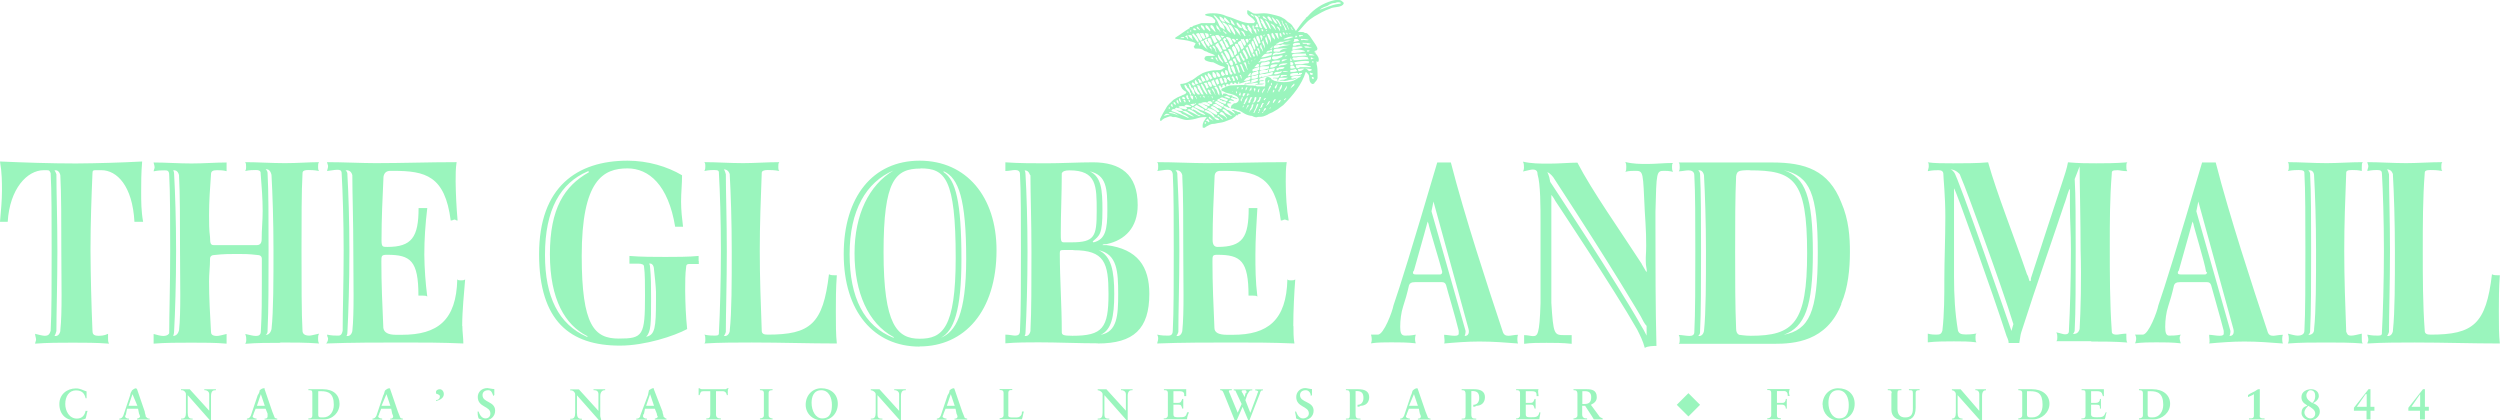 <?xml version="1.0" encoding="UTF-8"?>
<svg id="Layer_1" data-name="Layer 1" xmlns="http://www.w3.org/2000/svg" viewBox="0 0 152.48 25.64">
  <defs>
    <style>
      .cls-1 {
        fill: #9af5bd;
        fill-rule: evenodd;
      }
    </style>
  </defs>
  <path class="cls-1" d="M3.68,10.69c.06,1.07.06,2.85.06,4.63s.06,3.74-.06,4.81v.06s-.06.36-.36.3c0,0,.06-.06.12-.3,0-1.07.06-2.97.06-4.87s-.06-3.62-.06-4.69c-.06-.18-.12-.24-.12-.24.3-.06.36.3.36.3ZM8.49,13.53h.24c-.12-.65-.12-1.25-.12-1.84,0-.53,0-1.13.06-1.84-1.34.07-2.69.11-4.04.12-1.6,0-3.2-.06-4.63-.12.12.71.12,1.25.12,1.78,0,.59-.06,1.19-.12,1.9h.47c.12-2.02,1.19-3.15,2.2-3.15h.18c.18,0,.18.06.24.18.06,1.07.06,2.91.06,4.69,0,1.9,0,3.86-.06,4.93-.06.18-.12.3-.36.3-.12,0-.36-.06-.59-.12,0,.12.06.24.06.36,0,.06-.06.18-.06.24.77-.06,1.54-.06,2.31-.06.65,0,1.48,0,2.2.06-.06-.12-.06-.18-.06-.3v-.3c-.24.12-.47.12-.59.12-.3,0-.36-.12-.36-.3-.07-1.64-.11-3.28-.12-4.93,0-1.66.06-3.26.12-4.69,0-.18.06-.18.24-.18h.3c.95,0,1.9.95,2.02,3.15.06,0,.18,0,.3,0h0ZM10.92,10.69v.06c.06,1.01.06,2.79.06,4.57s.06,3.74-.06,4.81c0,0-.06.36-.36.36,0,0,.06-.12.06-.3.06-1.07.12-2.97.12-4.87s-.06-3.62-.12-4.69c0-.18-.06-.24-.06-.24.3-.06.36.3.36.3ZM17.09,20.89c.77,0,1.6,0,2.37.06-.06-.12-.06-.18-.06-.3s0-.18.06-.3c-.3.06-.47.12-.59.12-.3,0-.42-.12-.42-.3-.06-1.01-.06-2.97-.06-4.87s0-3.68.06-4.69c0-.12,0-.24.36-.24.12,0,.36,0,.65.06-.06-.06-.06-.18-.06-.24,0-.12,0-.24.06-.3-.59,0-1.31.06-2.08.06-.83,0-1.66-.06-2.43-.06.06.06.06.18.06.3,0,.06,0,.18-.06.24.3-.06.47-.06.65-.06.3,0,.3.12.3.24.06.77.12,1.48.12,2.26,0,.59-.06,1.13-.06,1.72q0,.36-.3.36h-2.61c-.18,0-.24-.06-.24-.48-.06-.47-.06-.89-.06-1.36,0-.83.06-1.66.12-2.49,0-.18.12-.24.36-.24.18,0,.36,0,.59.06v-.53c-.65,0-1.42.06-2.14.06-.77,0-1.6-.06-2.31-.06,0,.06.06.18.06.3,0,.06-.06.18-.06.24.3-.06.47-.06.65-.06s.3,0,.3.3c.06,1.01.06,2.85.06,4.63,0,1.96-.06,3.92-.06,4.99,0,.06-.12.18-.36.18-.18,0-.36-.06-.59-.12v.59c.71-.06,1.54-.06,2.31-.06.71,0,1.48,0,2.14.06v-.59c-.24.06-.47.12-.59.12-.3,0-.36-.12-.36-.24-.06-1.07-.12-2.08-.12-3.09,0-.48.06-.89.06-1.37q0-.24.3-.24c.53-.06.95-.06,1.37-.06.36,0,.71,0,1.19.06q.3,0,.3.24v1.37c0,1.01,0,2.02-.06,3.03,0,.24-.12.3-.3.3s-.36-.06-.65-.12c.06.18.06.24.06.36,0,.06,0,.12-.06.24.71-.06,1.43-.06,2.14-.06h0ZM16.56,10.69c.06,1.07.12,2.79.12,4.57s0,3.74-.12,4.81c0,0-.06.36-.36.36,0,0,.12-.06.12-.24v-.06c.06-1.19.06-2.97.06-4.87s0-3.62-.06-4.69c0-.18-.12-.24-.12-.24.3-.06.36.35.36.35h0ZM21.49,10.69v.06c0,1.01.06,2.79.06,4.57s.06,3.74-.06,4.87c0,0-.06.36-.36.3,0,0,.06-.06.06-.24.06-1.13.12-3.03.12-4.93s-.06-3.62-.12-4.63v-.06c0-.18-.12-.24-.12-.24.36-.06.42.3.42.3ZM28.19,19.89c0-.95.12-2.08.18-2.85-.06.06-.18.06-.24.06-.12,0-.18,0-.24-.06-.06,2.49-1.19,3.38-3.38,3.38h-.36q-.71,0-.77-.42c-.06-1.37-.12-2.67-.12-4.04,0-.36,0-.42.36-.42,1.42,0,1.9.36,1.9,2.49h.24c.12,0,.24,0,.3.06-.11-.85-.17-1.7-.18-2.55,0-.95.06-1.84.18-2.85h-.53c0,1.78-.42,2.37-1.9,2.37-.3,0-.36,0-.36-.42,0-1.3.06-2.55.12-3.86q.06-.36.42-.36h.18c1.96,0,3.15.3,3.5,3.03.12,0,.18-.06.24-.06s.06.06.18.06c-.07-.79-.11-1.58-.12-2.37,0-.42,0-.83.06-1.19-1.72,0-3.32.06-4.93.06-.83,0-2.02-.06-2.97-.06,0,.06.06.18.06.24,0,.12-.06.24-.06.3.77-.12.89-.12.89.18.06,1.07.12,2.85.12,4.69s-.06,3.74-.06,4.87c-.06.3-.18.3-.3.3-.18,0-.36,0-.65-.06,0,.12.06.18.06.24,0,.11-.04.22-.12.3,1.54-.06,3.26-.06,4.69-.06,1.19,0,2.37,0,3.68.06,0-.35-.06-.71-.06-1.07h0ZM35.79,20.48s.12.06,0,.06c-1.72-.77-2.55-2.43-2.55-4.99,0-2.79.95-4.39,2.61-5.1,0,0,.12,0,.06.06-1.48.83-2.37,2.2-2.37,4.99s.95,4.33,2.26,4.99h0ZM42.61,15.91v-.3c-.59.06-1.42.06-2.02.06-.71,0-1.48,0-2.2-.06v.47h.53c.24,0,.36.06.36.18.06.42.06,1.07.06,1.78,0,2.43-.12,2.61-1.6,2.61s-2.26-.77-2.26-5.04c0-4.63,1.31-5.34,2.79-5.34,1.31,0,2.49,1.01,2.91,3.56h.48c-.06-.47-.12-1.01-.12-1.54s.06-1.07.06-1.6c-.89-.53-2.08-.89-3.32-.89-3.09,0-5.4,1.6-5.4,5.7s1.9,5.58,4.93,5.58c1.54,0,3.32-.59,4.1-1.01-.08-.77-.11-1.54-.12-2.31,0-.53,0-1.07.06-1.48,0-.18.12-.18.24-.18h.53v-.18h0ZM39.41,20.54c.3-.3.3-.83.3-2.26v-.18c0-.65,0-1.19-.06-1.78,0-.18-.06-.24-.06-.24.3-.06.3.36.3.36.12,1.07.12,1.37.12,1.37v.47c0,1.72-.06,2.14-.59,2.26h0ZM44.51,10.63v.06c.06,1.07.12,2.79.12,4.63s0,3.74-.12,4.81v.06s-.06.36-.36.3c0,0,.06-.06.12-.24v-.06c0-1.07.06-2.97.06-4.87s-.06-3.62-.06-4.69c-.06-.24-.12-.3-.12-.3.3,0,.36.3.36.3ZM45.88,20.89c1.78,0,3.44.06,5.16.06-.06-.53-.06-1.19-.06-1.96,0-.65,0-1.42.06-2.2h-.12c-.12,0-.24,0-.36-.06-.36,3.03-1.13,3.68-3.74,3.68-.24,0-.36-.06-.36-.24-.06-1.6-.12-3.27-.12-4.87s.06-3.21.12-4.75c0-.12.12-.18.36-.18.18,0,.42,0,.71.06-.06-.06-.06-.18-.06-.24,0-.12,0-.24.06-.3-.71,0-1.54.06-2.2.06-.83,0-1.6-.06-2.37-.06.06.06.06.18.06.24,0,.12,0,.18-.06.3.3-.06.47-.06.59-.06.3,0,.3.06.3.24.06,1.01.12,2.85.12,4.69s-.06,3.86-.12,4.93c0,.18,0,.24-.24.24-.18,0-.36,0-.65-.06.06.06.06.18.06.3s0,.18-.06.24c.95-.06,2.02-.06,2.91-.06h0ZM56.15,10.27c1.48,0,2.14.59,2.14,5.46,0,4.33-.83,4.93-2.2,4.93s-2.2-.83-2.2-5.28c0-4.39.71-5.1,2.26-5.1ZM56.09,21.13c2.73,0,4.69-2.14,4.69-5.87,0-3.26-1.84-5.46-4.69-5.46s-4.63,2.2-4.63,5.7,1.84,5.64,4.63,5.64ZM54.49,20.54s.06.06,0,.06c-1.78-.71-2.67-2.43-2.67-5.1s1.01-4.39,2.67-5.1c0,0,.06,0,0,0-1.48.89-2.37,2.67-2.37,5.05s.83,4.27,2.37,5.1ZM57.57,10.51c-.06-.06,0-.06,0-.06.89.42,1.36,1.66,1.36,5.34,0,3.38-.65,4.45-1.54,4.81-.06,0,0,0,0,0,.77-.42,1.25-1.6,1.25-4.81,0-3.5-.36-4.81-1.07-5.28h0ZM65.23,10.39c1.66,0,1.66.95,1.66,2.49s-.12,1.9-1.54,1.9h-.47c-.18,0-.18-.12-.18-.59,0-1.19.06-2.37.06-3.62.06-.12.18-.18.47-.18h0ZM66.95,20.95c2.2,0,3.15-.89,3.15-3.03,0-1.66-.71-2.73-2.61-2.97h-.24c0-.06.12-.06.24-.06,1.13-.24,1.9-1.01,1.9-2.38,0-1.9-1.07-2.61-2.73-2.61-.83,0-1.96.06-2.85.06-.71,0-1.72,0-2.49-.06v.53c.24,0,.42-.06.59-.06s.3.06.3.24c.06,1.07.06,2.85.06,4.69s0,3.8-.06,4.87c0,.24-.12.3-.3.3-.12,0-.36-.06-.59-.06v.53c.65-.06,1.48-.06,2.02-.06,1.13,0,2.49.06,3.62.06ZM65.47,15.26c1.9,0,2.14.77,2.14,2.67,0,2.08-.36,2.55-2.2,2.55-.59,0-.65-.06-.65-.24,0-1.6-.12-3.21-.12-4.81,0-.18.06-.18.24-.18h.59ZM62.85,10.69v.06c0,1.01.06,2.79.06,4.63s0,3.68-.06,4.75v.06s-.06.36-.36.3c0,0,.06-.06.06-.24.06-1.07.12-3.03.12-4.87s-.06-3.68-.12-4.69c0-.24-.06-.3-.06-.3.3,0,.3.3.36.3ZM66.71,14.78s-.06,0-.06-.06c.42-.36.59-.42.59-1.9,0-1.25-.06-2.02-.77-2.37-.06-.06,0,0,0,0,1.01.24,1.07,1.01,1.07,2.37,0,1.19-.12,1.78-.83,1.96h0ZM67.13,20.42c-.06,0,0,0,0,0,.65-.3.83-1.07.83-2.49s-.18-2.31-.95-2.67c-.06-.06,0,0,0,0,1.13.24,1.19,1.3,1.19,2.67,0,1.31-.06,2.31-1.07,2.49h0ZM72.11,10.69v.06c.06,1.01.06,2.79.06,4.57s.06,3.74-.06,4.87c0,0-.06.36-.36.3,0,0,.06-.06.12-.24,0-1.13.06-3.03.06-4.93,0-1.54-.04-3.09-.12-4.63v-.06c0-.18-.12-.24-.12-.24.36-.06.42.3.42.3ZM78.88,19.89c0-.95.06-2.08.12-2.85-.06.06-.18.06-.24.06-.12,0-.18,0-.24-.06-.06,2.49-1.19,3.38-3.32,3.38h-.36q-.77,0-.77-.42c-.06-1.37-.12-2.67-.12-4.04,0-.36,0-.42.3-.42,1.42,0,1.9.36,1.9,2.49h.24c.12,0,.24,0,.3.06-.12-.95-.12-1.78-.12-2.55,0-.95.06-1.84.12-2.85h-.53c0,1.78-.36,2.37-1.9,2.37q-.3,0-.3-.42c0-1.3.06-2.55.12-3.86q0-.36.36-.36h.18c1.96,0,3.15.3,3.5,3.03.12,0,.18-.06.24-.06s.12.06.24.06c-.12-.65-.18-1.54-.18-2.37,0-.42,0-.83.06-1.19-1.72,0-3.32.06-4.93.06-.83,0-1.96-.06-2.97-.06.06.06.06.18.06.24,0,.12,0,.24-.06.3.77-.12.89-.12.95.18.06,1.07.06,2.85.06,4.69s0,3.74-.06,4.87c0,.3-.18.3-.3.3-.18,0-.36,0-.65-.06.06.12.06.18.06.24,0,.12-.06.24-.06.3,1.48-.06,3.2-.06,4.63-.06,1.19,0,2.37,0,3.74.06-.06-.35-.06-.71-.06-1.07h0ZM87.96,16.56v.06c0,.06-.06.12-.12.12h-1.48c-.18,0-.18-.06-.18-.12,0,0,0-.06.06-.12.65-2.31.77-2.73.83-2.97,0-.06,0,0,.06.12,0,.12.71,2.43.83,2.91ZM90.22,20.83c.83,0,1.6.06,2.37.12-.06-.12-.06-.42,0-.53-.24,0-.42.06-.59.06s-.3-.06-.36-.3c-.89-2.67-2.31-7-3.15-10.27h-.83c-1.54,5.22-2.26,7.54-2.67,8.72-.06.36-.59,1.78-.95,1.78h-.42c.06.18.06.42,0,.53.42-.06.83-.06,1.25-.06.47,0,.95,0,1.48.06-.06-.17-.06-.36,0-.53-.3.06-.48.06-.65.06-.24,0-.3-.18-.3-.53,0-.42.06-.89.18-1.25s.24-.77.36-1.3c.06-.12.12-.18.36-.18h1.66q.18,0,.24.18c.12.47.54,1.84.77,2.79v.18c0,.06-.06.12-.24.12-.24,0-.48-.06-.65-.06,0,.18.06.42,0,.53.65-.06,1.43-.12,2.14-.12ZM87.31,12.88l.12-.59,2.14,7.78s.12.42-.24.42c0,0,.06-.12.06-.3l-2.08-7.3h0ZM94.73,10.8c3.8,5.82,5.34,8.49,5.34,8.49.12.24.24.47.36.59v.59c-.12-.24-.24-.47-.36-.65-1.43-2.55-5.52-8.73-5.52-8.73-.06-.42-.18-.59-.18-.59.18.06.36.3.36.3ZM100.13,16.09c-1.31-2.02-3.03-4.45-3.92-6.17-.47,0-1.13.06-1.72.06s-1.07,0-1.6-.12c.06.12.06.24.06.36,0,.06,0,.12-.06.24.3-.06.47-.12.59-.12.24,0,.3.12.3.3.18.59.18,1.96.18,3.03v4.81c-.06,1.96-.18,2.02-.47,2.02-.12,0-.3-.06-.53-.06v.53c.42-.06.89-.06,1.36-.06s1.01,0,1.54.06v-.53h-.47c-.6,0-.65-.06-.77-1.96v-6.65.06c.12.12.24.36.24.36,0,0,3.56,5.34,4.99,7.84.18.36.36.71.47,1.13.18-.12.53-.12.71-.12-.06-2.43-.06-4.87-.06-7.24v-.95c.06-2.43.06-2.49.53-2.49.12,0,.3,0,.54.06-.06-.12-.06-.18-.06-.3s0-.18.06-.24c-.54,0-1.07.06-1.54.06s-.89,0-1.37-.12c.06.12.06.18.06.3s0,.24-.06.3c.24-.06.42-.06.6-.06.53,0,.47.06.59,2.49.06.95.12,1.84.06,2.79v.24c0,.3.06.42.06.59,0,.12-.06,0-.06,0l-.24-.41h0ZM106.72,10.39c2.67,0,3.5.53,3.5,5.05,0,4.27-.83,5.04-3.44,5.04-.36,0-.65-.06-.71-.06-.12-.06-.18-.18-.18-.36-.06-1.37-.06-3.03-.06-4.69s0-3.38.06-4.63c.06-.3.12-.36.83-.36ZM112.3,18.52c.42-.95.53-2.14.53-3.15,0-.89-.06-1.96-.53-3.03-.77-1.96-2.2-2.43-4.21-2.43h-5.7c.06.06.06.18.06.3,0,.06,0,.18-.06.24.18,0,.42-.06.59-.06s.36.06.36.3c.06,1.01.06,2.79.06,4.63s0,3.86-.06,4.93c0,.18-.12.24-.3.24s-.47-.06-.65-.06c.06.12.06.18.06.3s0,.18-.06.24h5.82c1.19,0,3.21-.12,4.1-2.43h0ZM103.93,10.69c.06,1.07.12,2.85.12,4.63s0,3.74-.12,4.87c0,0-.06.36-.36.3,0,0,.12-.06.12-.24v-.06c.06-1.07.06-2.97.06-4.87s0-3.62-.06-4.69c0-.18-.12-.24-.12-.24.3-.06.36.3.36.3h0ZM108.79,20.42c1.3-.47,1.78-1.72,1.78-4.99,0-3.44-.47-4.63-1.78-5.05-.06-.06,0,0,0,0,1.6.36,2.08,1.42,2.08,5.05s-.53,4.69-2.08,4.99ZM126.54,10.92l.3-.77c0,.95.06,3.32.06,5.1.06,1.84,0,3.74-.06,4.81,0,0-.06.36-.42.3,0,0,.12-.06.12-.24.06-1.07.06-3.03.06-4.87,0-1.6,0-3.38-.06-4.33ZM127.55,20.83c.59,0,1.48,0,2.2.06-.06-.06-.06-.24-.06-.36v-.18c-.24,0-.47.06-.59.06-.3,0-.3-.12-.3-.24-.12-1.72-.12-3.44-.12-5.16,0-1.48,0-2.91.12-4.39,0-.18,0-.24.36-.24.12,0,.3.06.59.06-.06-.06-.06-.18-.06-.3s0-.18.06-.24c-.71.06-1.43.06-1.9.06-.53,0-1.01,0-1.72-.06-.06.36-.24.89-.3,1.07-.66,2-1.31,3.99-1.96,6,0,.12,0,.18-.06.18s-.06-.24-.18-.42c-.77-2.26-1.84-4.93-2.37-6.83-.59.06-1.6.06-2.14.06-.59,0-1.13,0-1.54-.06.06.06.06.12.06.24s-.06.24-.06.3c.3-.06.47-.06.65-.06s.3.06.3.24c0,.24.12,1.31.12,2.61s-.06,2.73-.06,3.74c0,1.07,0,2.14-.12,3.2-.06.18-.12.24-.36.24-.12,0-.3,0-.53-.06v.53c.53-.06,1.13-.06,1.6-.06.53,0,.89,0,1.37.06-.06-.06-.06-.18-.06-.3s0-.18.06-.24c-.3.06-.53.06-.65.06-.3,0-.42-.06-.48-.24-.18-1.07-.24-2.14-.24-3.27v-5.4c.06-.06,2.43,6.59,3.15,8.84.06.24.18.36.18.59h.65c.06-.3.06-.47.12-.65.89-2.79,2.14-6.35,2.61-7.78.12-.3.18-.59.3-.89.06-.06,0-.06.06-.06v1.07c0,.95.06,1.48.06,2.61,0,1.9-.06,3.8-.12,4.87,0,.18,0,.3-.24.3-.12,0-.24-.06-.53-.12.06.12.06.18.06.3s0,.18-.06.24h2.13,0ZM122.68,20.18s-3.32-9.62-3.5-9.67c-.12-.18-.24-.18-.24-.18.36,0,.59.3.59.3l.12.3c.18.36,2.43,6.47,3.15,8.84l-.12.42h0ZM134.55,16.56l.06.06c0,.06-.06.12-.12.12h-1.48c-.18,0-.18-.06-.18-.12,0,0,0-.06.06-.12.65-2.31.77-2.73.83-2.97,0-.06,0,0,.06.12,0,.12.71,2.43.77,2.91h0ZM136.87,20.83c.83,0,1.6.06,2.37.12-.06-.12-.06-.42,0-.53-.24,0-.47.06-.59.06-.18,0-.3-.06-.36-.3-.89-2.67-2.31-7-3.15-10.27h-.83c-1.54,5.22-2.26,7.54-2.67,8.72-.06.36-.59,1.78-.95,1.78h-.47c.12.18.06.42,0,.53.47-.06.89-.06,1.31-.06.47,0,.95,0,1.48.06-.06-.18-.12-.36,0-.53-.3.06-.53.06-.71.06s-.24-.18-.24-.53c0-.42.06-.89.18-1.25s.24-.77.36-1.3c.06-.12.12-.18.36-.18h1.66q.18,0,.24.18c.12.47.53,1.84.77,2.79v.18c0,.06-.06.12-.24.12-.24,0-.47-.06-.65-.06,0,.18.06.42,0,.53.65-.06,1.43-.12,2.14-.12h0ZM133.96,12.88l.12-.59,2.14,7.78s.12.42-.24.42c0,0,.06-.12.06-.3l-2.08-7.3h0ZM141.14,10.69c.06,1.07.12,2.79.12,4.57s0,3.74-.12,4.81v.06s0,.3-.36.3c0,0,.12-.06.12-.24v-.06c.06-1.07.06-2.97.06-4.87s0-3.56-.06-4.57v-.06c0-.18-.12-.24-.12-.24.36-.06.36.3.36.3ZM141.91,20.89c.65,0,1.48,0,2.2.06-.06-.06-.06-.18-.06-.3v-.3c-.3.06-.47.12-.65.12-.24,0-.24-.12-.3-.24-.06-1.6-.12-3.26-.12-4.93s.06-3.15.12-4.75c0-.12.06-.18.36-.18.18,0,.36,0,.59.06v-.24c0-.12,0-.24.06-.3-.71,0-1.54.06-2.2.06-.83,0-1.6-.06-2.37-.06.06.06.06.18.06.3,0,.06,0,.18-.06.24.3-.06.54-.06.65-.06.3,0,.36.06.36.18.06,1.01.06,2.85.06,4.75s0,3.8-.06,4.87c0,.18-.12.3-.42.3-.12,0-.36-.06-.59-.12.06.12.06.24.06.3,0,.12,0,.18-.06.3.77-.06,1.54-.06,2.37-.06ZM145.95,10.63v.06c.06,1.07.12,2.79.12,4.63s0,3.74-.12,4.81v.06s-.06.36-.36.3c0,0,.06-.06.12-.24v-.06c0-1.07.06-2.97.06-4.87s-.06-3.62-.06-4.69c-.06-.24-.12-.3-.12-.3.3,0,.36.3.36.3ZM147.31,20.89c1.78,0,3.44.06,5.16.06-.06-.53-.06-1.19-.06-1.96,0-.65,0-1.42.06-2.2h-.12c-.12,0-.24,0-.36-.06-.36,3.03-1.13,3.68-3.74,3.68-.24,0-.36-.06-.36-.24-.12-1.6-.12-3.27-.12-4.87s0-3.21.12-4.75c0-.12.06-.18.36-.18.18,0,.36,0,.71.06-.06-.06-.06-.18-.06-.24,0-.12,0-.24.06-.3-.71,0-1.54.06-2.2.06-.83,0-1.6-.06-2.37-.06,0,.06.06.18.06.24,0,.12-.06.18-.06.3.3-.06.47-.06.59-.06.24,0,.3.06.3.24.06,1.01.12,2.85.12,4.69s-.06,3.86-.12,4.93c0,.18,0,.24-.24.24-.18,0-.36,0-.65-.06,0,.06.06.18.06.3s-.06.18-.06.24c.95-.06,2.02-.06,2.91-.06h0ZM5.22,24.28c-.06-.24-.18-.47-.59-.47s-.65.36-.65.83c0,.42.24.89.71.89.3,0,.47-.18.53-.47h.12c-.06.18-.06.3-.12.47-.12.06-.36.12-.59.12-.59,0-1.01-.36-1.01-1.01,0-.59.47-.95,1.01-.95.3,0,.42.12.65.18v.42h-.06ZM8.37,24.75h-.53l.24-.71.3.71h0ZM7.77,24.93h.65l.06.3c.06.12.06.18.06.18,0,.06-.12.12-.18.12v.06h.77v-.06h-.06c-.06,0-.12-.06-.18-.12,0-.12-.06-.18-.06-.3l-.47-1.37-.06-.06c-.09.01-.17.06-.24.12-.06.09-.11.19-.12.3l-.42,1.25c-.06.12-.12.18-.24.18v.06h.59v-.06h-.06c-.06,0-.18-.06-.18-.12s.06-.12.06-.18l.06-.3ZM12.76,25.05v-1.01c0-.18-.18-.24-.24-.24h-.06v-.06h.71v.06h-.06c-.12,0-.24.06-.24.36v1.48h-.06l-1.36-1.54v1.07c0,.24.06.36.24.36h.06v.06h-.71v-.06h.06c.18,0,.24-.12.24-.36v-1.13c0-.12-.12-.24-.24-.24h-.06v-.06h.53l1.19,1.31h0ZM16.14,24.75h-.47l.24-.71.24.71ZM15.61,24.93h.59l.12.3v.18c0,.06-.06.12-.12.12h-.06v.06h.77v-.06c-.12,0-.18-.06-.18-.12-.06-.12-.06-.18-.12-.3l-.47-1.37v-.06h-.06c-.09.01-.17.06-.24.12-.01.11-.05.21-.12.3l-.42,1.25c-.06.12-.12.18-.24.18v.06h.59v-.06c-.12,0-.24-.06-.24-.12s.06-.12.06-.18l.12-.3ZM19.41,23.86h.18c.42,0,.77.12.77.83,0,.42-.24.77-.65.77-.24,0-.3,0-.3-.18v-1.42ZM18.81,25.58h.95c.53,0,.95-.42.95-.95s-.36-.89-1.01-.89h-.89v.06h.06c.12,0,.18,0,.18.18v1.36c0,.12-.06.18-.18.18h-.06v.06ZM23.8,24.75h-.53l.3-.71.24.71h0ZM23.27,24.93h.59l.06.3c.06.12.06.18.06.18,0,.06-.06.12-.12.12h-.06v.06h.77v-.06c-.12,0-.18-.06-.18-.12-.06-.12-.06-.18-.12-.3l-.47-1.37s0-.06-.06-.06c-.09.01-.17.06-.24.12-.06.06-.06.24-.12.3l-.42,1.25c-.06.12-.12.18-.24.18v.06h.59v-.06c-.12,0-.24-.06-.24-.12s.06-.12.06-.18l.12-.3h0ZM26.59,24.4c.12,0,.24-.06.24-.24,0-.06-.06-.06-.12-.12-.06,0-.12,0-.12-.12s.12-.18.24-.18.24.12.24.3c0,.24-.24.36-.47.42v-.06h0ZM30.09,24.16c-.06-.18-.12-.36-.3-.36-.24,0-.36.12-.36.3,0,.47.77.36.77.95,0,.36-.3.59-.59.59-.18,0-.3-.06-.42-.12-.06-.18-.06-.3-.06-.42h.06c.06.18.18.42.42.42.18,0,.3-.12.3-.3,0-.47-.77-.36-.77-1.01,0-.3.24-.54.59-.54.06,0,.3.06.42.06v.36l-.06.06ZM36.5,25.05v-1.01c0-.18-.12-.24-.24-.24h-.06v-.06h.71v.06h-.06c-.06,0-.24.06-.24.36v1.19c0,.12.06.18.06.3h-.12l-1.36-1.54v1.07c0,.24.06.36.24.36h.06v.06h-.71v-.06h.06c.18,0,.24-.12.24-.36v-1.13c0-.12-.12-.24-.24-.24h-.06v-.06h.53l1.19,1.31h0ZM39.88,24.75h-.47l.24-.71.24.71h0ZM39.35,24.93h.59l.12.3c0,.06.02.13.06.18,0,.06-.12.12-.18.12v.06h.71v-.06c-.06,0-.12-.06-.18-.12,0-.12-.06-.18-.06-.3l-.53-1.37v-.06h-.06c-.06,0-.12.06-.24.12,0,.06-.06.24-.06.3l-.47,1.25c0,.12-.12.18-.18.18h-.06v.06h.65v-.06h-.06c-.06,0-.18-.06-.18-.12s0-.12.06-.18l.06-.3h0ZM42.91,23.86c-.18,0-.18.06-.24.24h-.06v-.42h.06c.06.06.12.06.18.06h1.36c.06,0,.12,0,.12-.06h.12c-.06.06-.06.12-.06.18v.24h-.06c0-.06-.06-.24-.24-.24h-.42v1.42c0,.18.12.24.24.24h.06v.06h-.89v-.06h.06c.12,0,.18-.06.18-.24v-1.42h-.42ZM46.35,25.52c.12,0,.24-.06.24-.18v-1.36c0-.18-.12-.18-.24-.18v-.06h.77v.06c-.12,0-.24,0-.24.18v1.36c0,.12.12.18.24.18v.06h-.77v-.06ZM49.5,24.57c0-.36.12-.77.59-.77s.65.47.65.89c0,.36-.06.83-.59.83-.41,0-.65-.47-.65-.95ZM49.14,24.69c0,.53.42.95,1.01.95.53,0,.95-.42.95-1.01s-.42-.95-1.01-.95c-.53,0-.95.42-.95,1.01ZM54.84,25.05v-1.01c0-.18-.18-.24-.24-.24h-.06v-.06h.71v.06h-.06c-.12,0-.24.06-.24.36v1.48h-.06l-1.37-1.54v1.07c0,.24,0,.36.24.36h.06v.06h-.71v-.06h.06c.18,0,.24-.12.24-.36v-1.13c0-.12-.18-.24-.3-.24v-.06h.53l1.19,1.31h0ZM58.22,24.75h-.47l.24-.71.24.71h0ZM57.69,24.93h.59l.06.3c.06.12.06.18.06.18,0,.06-.06.12-.12.12h-.06v.06h.77v-.06c-.12,0-.18-.06-.18-.12-.06-.12-.06-.18-.12-.3l-.47-1.37s0-.06-.06-.06c-.09.01-.17.06-.24.12-.01.11-.05.21-.12.3l-.42,1.25c-.06.12-.12.18-.24.18v.06h.59v-.06c-.12,0-.24-.06-.24-.12s.06-.12.06-.18l.12-.3h0ZM61.49,25.34c0,.06.06.12.18.12h.36c.12,0,.18-.06.24-.12s.06-.18.06-.24h.12c-.06.18-.06.3-.12.47h-1.36v-.06c.12,0,.24-.06.24-.18v-1.36c0-.18-.12-.18-.24-.18v-.06h.77v.06h-.06c-.06,0-.18,0-.18.18v1.36h0ZM68.67,25.05v-1.01c0-.18-.18-.24-.24-.24h-.06v-.06h.71v.06h-.06c-.12,0-.24.06-.24.36v1.48h-.06l-1.36-1.54v1.07c0,.24,0,.36.24.36h.06v.06h-.71v-.06h.06c.18,0,.24-.12.24-.36v-1.13c0-.12-.18-.24-.3-.24v-.06h.53l1.19,1.31h0ZM70.99,25.52h.06c.06,0,.18-.06.18-.18v-1.36c0-.18-.12-.18-.18-.18h-.06v-.06h1.36v.42h-.12c0-.18,0-.3-.3-.3h-.36v.71h.3c.18,0,.18-.12.24-.24h.06v.59h-.06c-.06-.18-.06-.24-.24-.24h-.3v.59c0,.18.12.18.3.18.36,0,.47,0,.53-.3h.12c-.06.12-.12.3-.12.42h-1.42v-.06h0ZM75.79,24.81l-.36.83h-.12l-.65-1.6c-.06-.12-.06-.24-.24-.24v-.06h.71v.06h-.06c-.06,0-.12,0-.12.06s.06.12.12.3l.42,1.01.24-.53-.36-.77c0-.06-.06-.06-.12-.06v-.06h1.13v.06h-.06c-.12,0-.12.06-.24.24l-.12.36.3.77.42-1.13c0-.06.06-.12.06-.18,0,0-.06-.06-.18-.06v-.06h.47v.06h-.06c-.06,0-.12.12-.12.18l-.65,1.66h-.06l-.35-.83h0ZM75.97,23.98c.06,0,.06-.06.06-.06,0-.12-.06-.12-.12-.12-.12,0-.18,0-.18.06s.06.12.06.12l.12.24.06-.24ZM79.95,24.16c0-.18-.12-.36-.3-.36-.24,0-.36.12-.36.3,0,.47.83.36.83.95,0,.36-.3.59-.65.59-.18,0-.3-.06-.42-.12,0-.18-.06-.3-.06-.42h.06c.06.18.18.42.42.42.18,0,.36-.12.36-.3,0-.47-.77-.36-.77-1.01,0-.3.24-.54.54-.54.12,0,.3.06.42.06v.36l-.06.06h0ZM82.68,25.29c0,.24.12.24.24.24h.06v.06h-.89v-.06h.06c.12,0,.18,0,.18-.24v-1.25c0-.18-.06-.24-.18-.24h-.06v-.06h.77c.36,0,.65.12.65.48s-.24.53-.53.53c-.06.06-.12.06-.18.06v-.12c.24,0,.36-.18.36-.42,0-.3-.12-.42-.42-.42h-.06v1.42h0,0ZM86.48,24.75h-.54l.3-.71.24.71h0ZM85.94,24.93h.6l.06.3c.06.12.06.18.06.18,0,.06-.06.12-.12.12h-.06v.06h.77v-.06c-.12,0-.18-.06-.18-.12-.06-.12-.06-.18-.12-.3l-.47-1.37s0-.06-.06-.06c-.09.01-.17.06-.24.12-.06.06-.06.24-.12.3l-.42,1.25c-.06.12-.12.18-.24.18v.06h.59v-.06c-.12,0-.24-.06-.24-.12s.06-.12.06-.18l.12-.3h0ZM89.74,25.29c0,.24.12.24.24.24h.06v.06h-.89v-.06h.06c.12,0,.18,0,.18-.24v-1.25c0-.18-.06-.24-.18-.24h-.06v-.06h.77c.36,0,.65.12.65.48s-.24.53-.53.53c-.06.06-.12.06-.18.06v-.12c.24,0,.36-.18.36-.42,0-.3-.12-.42-.42-.42h-.06v1.42h0,0ZM92.47,25.52h.06c.06,0,.18-.06.18-.18v-1.36c0-.18-.12-.18-.18-.18h-.06v-.06h1.37c-.06.12,0,.3,0,.42h-.12c0-.18,0-.3-.3-.3h-.36v.71h.3c.18,0,.18-.12.24-.24h.06v.59h-.06c-.06-.18-.06-.24-.24-.24h-.3v.59c0,.18.12.18.3.18.3,0,.47,0,.53-.3h.06c0,.12-.06.3-.06.42h-1.42v-.06h0ZM96.51,23.86h.18c.24,0,.36.12.36.36,0,.3-.12.42-.42.42h-.12v-.77h0,0ZM96.21,25.34c0,.12-.12.18-.24.18v.06h.83v-.06h-.06c-.12,0-.24-.06-.24-.24v-.53h.18c.18.3.36.53.53.83h.54v-.06c-.12-.06-.18-.06-.24-.18l-.48-.65c.24-.12.36-.24.36-.47,0-.42-.3-.48-.59-.48h-.83v.06c.12,0,.24,0,.24.24v1.3h0ZM102.27,24.69l.71-.71.71.71-.71.71-.71-.71h0ZM108.38,24.57h.36c.12,0,.18-.12.18-.24h.06v.59h-.06c0-.12-.06-.24-.24-.24h-.3v.65c0,.18.12.18.24.18v.06h-.83v-.06h.06c.06,0,.18-.06.18-.18v-1.36c0-.18-.12-.18-.18-.18h-.06v-.06h1.37c-.06.13-.06.28,0,.42h-.12c0-.18-.06-.3-.24-.3h-.42v.71h0,0ZM111.52,24.57c0-.36.12-.77.59-.77s.65.47.65.89c0,.36-.06.83-.59.83-.42,0-.65-.47-.65-.95ZM111.17,24.69c0,.52.41.94.92.95,0,0,.02,0,.02,0,.59,0,1.01-.42,1.01-1.01s-.42-.95-1.01-.95c-.53,0-.95.42-.95,1.01ZM115.38,23.98c0-.18-.12-.18-.18-.18h-.06v-.06h.83v.06h-.06c-.12,0-.18,0-.18.18v.95c0,.3.12.53.47.53s.47-.18.47-.53v-.95c0-.18-.06-.18-.18-.18h-.06v-.06h.65v.06h-.06c-.06,0-.18,0-.18.18v.89c0,.59-.3.77-.71.77-.47,0-.77-.24-.77-.65v-1.01h0ZM120.72,25.05v-1.01c0-.18-.12-.24-.18-.24h-.06v-.06h.65v.06c-.12,0-.24.06-.24.36v1.48h-.12l-1.37-1.54v1.07c0,.24.06.36.3.36v.06h-.65v-.06c.18,0,.24-.12.24-.36v-1.13c0-.13-.11-.23-.24-.24v-.06h.53l1.13,1.31h0ZM123.63,23.86h.18c.48,0,.77.12.77.83,0,.42-.18.77-.65.77-.18,0-.3,0-.3-.18v-1.42h0ZM123.1,25.58h.89c.54,0,1.01-.42,1.01-.95s-.42-.89-1.07-.89h-.83v.06c.12,0,.24,0,.24.18v1.36c0,.12-.12.18-.24.18v.06h0ZM126.96,25.52h.06c.12,0,.18-.06.18-.18v-1.36c0-.18-.06-.18-.18-.18h-.06v-.06h1.36v.42h-.06c-.06-.18-.06-.3-.36-.3h-.36v.71h.3c.18,0,.24-.12.24-.24h.06v.59h-.06c0-.18,0-.24-.24-.24h-.3v.59c0,.18.18.18.36.18.3,0,.42,0,.53-.3h.06c-.06.12-.06.3-.12.42h-1.42v-.06h0ZM130.99,23.86h.18c.42,0,.77.12.77.83,0,.42-.24.77-.65.77-.18,0-.3,0-.3-.18v-1.42h0ZM130.46,25.58h.89c.53,0,1.01-.42,1.01-.95s-.42-.89-1.07-.89h-.83v.06c.12,0,.24,0,.24.18v1.36c0,.12-.12.18-.24.18v.06h0ZM137.82,25.34c0,.18.12.18.24.18h.06v.06h-.95v-.06h.06c.12,0,.24,0,.24-.18v-1.3c-.06.06-.24.12-.36.18v-.12c.06-.06.18-.12.3-.18.18-.06.24-.18.36-.18h.06v1.6h0ZM140.55,25.17c0-.18.12-.3.24-.42.18.12.42.24.42.47,0,.18-.12.3-.3.3s-.36-.18-.36-.36ZM140.37,25.17c0,.3.3.47.53.47.3,0,.59-.24.59-.53s-.18-.42-.42-.53c.18-.06.36-.24.36-.42,0-.3-.24-.42-.47-.42s-.59.12-.59.48c0,.24.12.36.3.47l.06.06c-.24.06-.35.18-.35.41ZM140.67,24.1c0-.12.12-.3.24-.3.24,0,.3.18.3.36s-.06.3-.18.42c-.18-.12-.36-.24-.36-.47h0ZM144.29,24.04h.06v.77h-.6l.53-.77ZM144.82,24.81h-.24v-1.07h-.12l-.89,1.13v.18h.77v.53h.24v-.53h.24v-.24ZM147.61,24.04v.77h-.53l.53-.77ZM148.14,24.81h-.24v-1.07h-.12l-.89,1.13v.18h.71v.53h.3v-.53h.24v-.24h0Z"/>
  <path class="cls-1" d="M74.9,6.71c.18.06.3.18.42.24,0-.06-.06-.12-.12-.18,0,0-.06,0-.06-.06h.12c.06.06.18.06.24.12h.06c.06,0,.12.06.12.06,0,.06-.06.06-.06.06-.12,0-.12.06-.18.12,0,0,0-.06-.06-.06v.06c-.06.06-.18.12-.24.18-.18.06-.3.12-.47.18-.18.06-.36.06-.59.12-.06,0-.18,0-.3.06-.12.06-.24.12-.3.18h-.12c-.06-.3.12-.47.24-.65h-.06c-.12,0-.3,0-.47.06-.21.07-.43.11-.65.12-.24,0-.47-.12-.71-.18h-.18c-.12-.06-.18-.06-.3,0-.06,0-.12.06-.18.06-.12.06-.18.12-.24.18h-.06c.06-.06,0-.06,0-.12.12-.24.24-.47.36-.65.12-.24.3-.36.47-.53.18-.12.3-.18.47-.24.06-.06.24-.06.3-.18v-.06c-.12-.06-.18-.12-.24-.18-.06-.12-.12-.18-.12-.3.18,0,.42-.06.59-.18.18-.06.3-.18.47-.3.12-.06.18-.12.3-.18.28-.12.58-.18.89-.18.12,0,.18,0,.3-.06.06-.06.12-.06.18-.12-.12-.06-.24-.06-.36-.12l-.36-.18c-.18,0-.36-.06-.48-.12,0,0-.06-.06-.06-.12s.06-.06.06-.12c.18-.06.42,0,.59-.06-.18-.12-.36-.12-.53-.24-.09-.01-.17-.06-.24-.12-.12-.06-.3-.06-.47-.06,0-.06-.06-.06-.06-.12.06-.06.06-.12.12-.18-.12-.12-.3-.12-.48-.18-.3-.06-.47-.06-.77-.12v-.06c.3-.18.59-.42.89-.59v-.06h.06c.06,0,.12,0,.12-.06l.53-.18h.71c.06,0,.12,0,.12-.06.06-.12-.06-.18-.18-.3-.12-.06-.3-.06-.42-.12v-.06c.18-.06.36-.06.48-.06.3,0,.59.06.83.18.47.12.83.36,1.31.42h.36c0-.06.06-.06.06-.06,0-.06-.06-.12-.06-.12-.12-.18-.36-.24-.42-.42v-.18h.06c.12.06.18.12.3.18.18.06.41,0,.65,0s.48.06.71.12c.18.06.3.06.47.18.12.06.18.12.3.24.12.06.18.12.24.18.06.12.18.24.24.36.18-.24.36-.53.6-.77,0-.06.06-.06.12-.12.39-.46.91-.79,1.48-.95.24-.06.48-.12.65.06.12.06.06.18-.06.24-.24.12-.48.06-.71.18-.36.12-.65.3-.95.47-.18.12-.36.24-.47.36-.18.18-.36.42-.54.59h.18c.12,0,.18,0,.24.06.06,0,.12,0,.18.06l.12.12.36.53c.06.12.18.24.06.36h-.06c0,.06-.06.06-.06.06-.06.06.06.06.06.06v.06c.12.12.24.3.18.47,0,.06-.06.06-.12,0v.18c.06.18.06.42.06.59v.24c0,.12-.12.24-.18.3,0,.06-.12.12-.18.06-.18-.12-.12-.36-.18-.53-.06-.06-.12-.18-.18-.18-.24.77-.77,1.42-1.37,2.02-.18.12-.3.24-.42.3-.15.1-.31.18-.47.24-.06.06-.12.06-.24.12-.12.06-.3.06-.42.06-.12.06-.24,0-.36-.06-.12,0-.3-.06-.42-.12-.12-.06-.18-.12-.3-.18-.12-.06-.18-.06-.36-.12v.06c0-.06.06-.06,0-.06-.06-.06-.18,0-.24-.06q-.06,0,0,0c-.06,0-.12,0-.18-.06-.06,0-.12-.06-.18-.06s-.06.06-.06.06c.06.06.18.12.24.18h0ZM75.2,6.35c.06-.06.12-.06.18-.06.12-.06.18-.12.18-.24-.06-.18-.24-.24-.42-.3-.18-.06-.36-.06-.53-.18q-.06,0-.12-.06s0-.12.06-.12c.18-.06.36-.18.53-.18.36,0,.71-.06,1.07,0,.18,0,.36,0,.53.06h.48v-.06c.06-.18-.06-.36.06-.47.06-.06.18-.06.24,0,.06,0,.06.06.12.12.06,0,.12.06.12.06.42.12.83.12,1.19,0,.12-.06.24-.12.3-.18.06,0,.12-.06.18-.12-.24,0-.42,0-.59.06-.06,0,0,.06,0,.12.12,0,.24-.06.36-.06q-.06,0-.12.06c-.06,0-.12.06-.18.06h-.06c-.18,0-.36.12-.53.06h-.24c.12-.06.24-.06.3-.06.12-.06.18-.06.24-.12h-.47c-.06,0-.12.12-.12.18h-.06v-.06s.06-.06,0-.06-.18-.06-.24,0v-.06h.3c.06-.06.06-.12.12-.18-.18.06-.36.06-.53.06-.12,0-.24.06-.36.06-.12.06-.3.06-.36.12,0,0-.06.12,0,.12s.18-.06.3,0h-.06c-.06.06-.18,0-.24.06,0,.06,0,.12-.06.12h.36c-.12.06-.18.06-.3.06s-.18,0-.3.06c.06-.12.18-.06.18-.12v-.06c-.18,0-.36.06-.53.06-.06,0-.18.06-.3.06.06-.12.12-.06.18-.06.06-.06.12-.06.18-.06s0-.06,0-.12c-.12,0-.3.06-.42.12-.06,0-.18.06-.24.06v-.12q-.06,0-.06.06v.06c-.12.06-.12-.06-.18-.06h-.06v.06c-.06.06-.06,0-.12,0v-.06c-.06,0-.12,0-.12.06,0,0,0,.06-.06.06s-.06,0-.12-.06c0,.06-.06,0-.06.06-.06,0,0,.06,0,.12h-.06c-.06-.06-.06-.12-.06-.12-.06,0-.12,0-.12.06v.06c0,.06-.06.06-.06.06-.06-.06-.06-.12-.06-.12h-.12c0,.06.06.12.06.18q.06.12.12.18v.06c0,.06.06.12.06.18.06-.06,0-.06.06-.12.06,0,.18,0,.24.06s.12.06.24.06h.06v.06c.12.06.24.06.36.18-.06-.06-.12,0-.18-.06-.06,0-.12,0-.18-.06-.06,0-.06.06-.12.06.06.06.18.06.24.18h.06c-.12,0-.24-.06-.3-.06s-.06.06-.12.06c.06.06.18.06.18.12h-.18c-.06,0-.12.06-.06.06,0,.06.06.12.12.18l.06.06c.06,0,0-.06.06-.12,0-.06.06-.12.12-.12h0ZM75.14,5.58h.06c0-.06-.06,0-.06,0ZM75.44,5.58h-.06c0,.06,0,.12.06.12v-.12ZM75.5,5.4c.06-.06,0-.06.06-.06-.06-.06-.06,0-.12,0v.06h.06ZM75.73,5.4v.06c.06,0,.12-.12.06-.12h-.06v.06ZM75.67,5.7q0-.06-.06-.06v.06s-.06,0,0,0c-.06.06-.06.12,0,.12h.06v-.12ZM76.03,5.46c0-.06.06-.12.06-.12-.12-.06-.12.06-.12.18l.06-.06ZM75.85,5.88c.06-.06.06-.12.12-.18-.06,0-.12-.06-.12,0-.06,0-.06.12-.06.18h-.06.12ZM75.79,6s.06-.06,0-.06h-.06c0,.06,0,.12-.06.12,0,.06,0,.12.06.12,0-.06,0-.12.06-.18ZM75.62,6.29h0ZM75.91,6.23s-.06.06-.06.12h.06c.06-.12.18-.24.18-.42,0,0-.06,0-.06.06-.06.06-.12.12-.12.24h0ZM76.15,6.17v.12c.06,0,.12-.06.12-.12v-.06c.06-.06.06-.12.12-.18h-.12c-.06.12-.06.18-.12.24ZM76.15,5.76h.06c0-.06-.06,0-.06-.06h-.06c0,.06-.06.12-.06.12.06.06.12,0,.12-.06ZM75.85,6.53v-.12c-.06.06-.06.12-.06.18q0-.06.06-.06ZM76.33,5.4v-.06q-.06,0-.06.06c-.06.06-.06.12-.06.18q.06-.06.06-.12s-.06.06,0,.06.06-.06.06-.12ZM76.51,5.52s-.06.06,0,.06c0,0,.06-.06.06-.12v-.06c-.12-.06-.12.06-.06.12ZM76.51,6c0,.12-.06.18-.12.3h.06v-.06h.06c.07-.08.12-.19.12-.3-.06-.06-.12,0-.12.06ZM76.33,6.53c-.06.07-.1.15-.12.24.12-.06.12-.12.18-.18,0-.06.06-.12.06-.24-.12,0-.12.12-.12.18ZM76.15,6.47v-.06c0-.06,0,0-.06,0,0,.12-.12.18-.06.24,0-.06.06-.12.12-.18ZM76.8,6.05c-.06.06-.12.12-.12.18h.06c.12-.06.12-.18.18-.3-.12-.06-.12.06-.12.12ZM76.8,5.46s.06,0,0-.06c-.06.06-.12.18-.06.24,0,0,0,.06,0,0,.06-.06.06-.12.06-.18ZM76.98,5.58v.12c.06-.12.12-.18.18-.3-.12,0-.12.12-.18.18ZM76.74,6.41v-.06c0-.06-.06,0-.06,0-.06.06-.06.18-.12.3-.06.06-.06.18-.12.24h.06l.18-.36s0-.06.06-.06c-.06-.06,0-.06,0-.06ZM77.1,6.05s-.06,0,0,.06c.06,0,.06-.06.06-.06.06,0,.06-.06.06-.06-.06,0-.12,0-.12.06ZM76.92,6.41s0,.12-.06.12c0,.06.06.06.06.06q0-.06.06-.06c0-.12.06-.18.12-.24h-.12s0,.06-.06.12ZM76.8,6.65c0,.06-.06.12,0,.18,0-.06.06-.12.06-.18h-.06ZM77.1,6.65c0,.06-.06.12-.06.18l.18-.18q0-.06-.06-.06l-.06.06ZM77.28,6.35s0,.06-.06.12q.06,0,.06-.06c.12-.06.12-.12.18-.24h-.06c-.06.06-.06.12-.12.18ZM77.75,6.17s.06-.06.06-.12h-.06c-.06.06-.12.12-.12.24.06,0,.06-.06.12-.12ZM77.99,6.17c0,.06-.06.12-.06.18v-.06c.12,0,.18-.12.18-.18s-.12.06-.12.06ZM78.4,6c-.06.06-.12.06-.06.12l.12-.12h-.06ZM77.52,6.53c-.06.06-.12.06-.06.12,0-.06.06-.06.06-.12ZM77.46,5.22c-.06.12-.12.24-.12.36,0,.06,0,0,0,0,.06-.12.12-.18.18-.3,0-.06-.06-.06-.06-.06ZM77.4,4.93s.06,0,0-.06c-.06.06-.12.12-.06.18,0,0,.06-.06.06-.12ZM77.57,5.05c-.06,0-.06.06-.06.12,0,0,.06.06.06,0v-.12ZM77.87,5.16c-.06.06-.12.12-.12.18,0,0,0,.06.06.06.06-.06.06-.18.12-.3h-.06v.06ZM77.69,5.52v-.06c-.06.06-.06.12-.06.18.06,0,.06-.06.12-.12h-.06ZM78.05,5.4c-.06.06-.12.18-.06.18.06.06.06-.06.06-.12h.06c.06-.12.12-.24.06-.3-.06.06-.06.12-.12.18v.06ZM78.35,5.46c0,.06-.06.06-.06.12.12-.06.24-.24.18-.36,0,.06-.06.12-.12.24ZM78.88,5.16c-.12.06-.12.18-.18.24.12-.12.3-.18.24-.3-.06,0-.06.06-.06.06ZM77.28,5.7v-.06.06h0ZM77.28,5.64c.06,0,.06-.06,0-.06v.06ZM78.29,5.64v-.06.06ZM77.93,5.76c0-.06,0,0,0,0ZM76.98,6.83q0,.06.06.06v-.06h-.06ZM76.21,6.83c.06-.06,0-.06,0-.06v.06ZM76.74,6.83v.06c.06,0,.06-.06.06-.06h-.06ZM75.97,6.71v.06-.06ZM78.29,6.11h0ZM77.4,6.65h0ZM74.78,5.94c.06,0,.12.06.18.06s.06-.06.06-.06c-.06-.06-.18-.06-.18-.12-.06.06-.12.06-.18.06.06.06.12.06.12.06ZM74.72,6c-.06,0-.12-.06-.18-.06s-.12.06-.18.06c.18.06.3.12.47.18,0,0,.06-.06.06-.12-.06,0-.12-.06-.18-.06h0ZM74.55,6.17c0-.06-.06-.06-.12-.06-.06-.06-.06-.12-.12-.06q-.06,0-.06.06c0,.06.06.06.06.06.12.06.24.12.42.18,0,0,.06-.06.06-.12-.06-.06-.12-.06-.24-.06h0ZM74.49,6.29c-.12,0-.18-.12-.3-.12-.06,0-.06.06-.12.06.18.12.36.24.53.3,0,0,0-.06.06-.12-.06,0-.06-.06-.06-.06-.06,0-.12,0-.12-.06h0ZM74.07,6.11c-.06,0-.12,0-.12.06-.06,0,0,0,0,0,0,0,.06.06.06,0,0,0,.06,0,.06-.06ZM73.89,6.23c0-.06-.06-.06-.12-.06s-.06,0-.12.06h-.06c.12.06.18.12.3.12l.06-.06c0-.06-.06-.06-.06-.06ZM73.66,6.29c-.06,0-.06-.06-.12-.06s-.18,0-.3.06c.18.06.3.12.47.18.06,0,.06-.06.12-.06-.06-.06-.12-.06-.18-.12h0ZM73.48,6.41c-.12-.06-.3-.18-.42-.06.18.12.3.18.47.3.06,0,.12-.06.12-.12s-.12-.06-.18-.12ZM73.3,6.59c-.12-.06-.18-.12-.3-.18-.06,0-.12.06-.18.12.18.06.36.18.59.24l.06-.06c-.06-.06-.12-.12-.18-.12h0ZM73.24,6.83c-.18-.12-.3-.24-.42-.24,0,0,0-.06-.06-.06s-.06.06-.12.12q.06,0,.12.06l.06-.06q0,.06.06.06c.18.12.36.24.59.3h.06c-.12-.12-.24-.18-.3-.18ZM73,6.95c-.13-.13-.3-.23-.48-.3l-.12.06.71.36h.12c-.06-.06-.18-.06-.24-.12ZM72.59,6.95c-.12-.06-.18-.18-.36-.18,0,0-.06,0-.12.06.12,0,.18.06.3.12s.24.12.42.18c-.07-.07-.15-.13-.24-.18h0ZM72.11,6.95c-.06-.06-.12-.12-.18-.12-.12-.06-.24-.18-.36-.18-.06,0-.12.06-.12.12.36.12.65.24,1.01.42h.06c-.12-.12-.24-.18-.41-.24h0ZM71.64,6.89c-.12,0-.24-.12-.36,0,.18,0,.36.06.53.12,0-.06-.12-.06-.18-.12h0ZM71.88,7.06s-.06-.06-.06,0h.06ZM71.28,7h.06c-.06-.06-.12-.06-.18-.06s-.12.06-.18.12c.12,0,.18-.06.3-.06ZM71.34,6.59v-.06c-.06,0-.06.06-.06.06q0,.06.06.06v-.06ZM71.52,6.47c0-.06,0-.12-.06-.12l-.06.06c.06.06.06.12.12.12v-.06ZM71.64,6.35c0,.06.06.06.06.06v-.12l-.06-.06h-.06v.06s0,.06.06.06ZM71.88,6.23c0-.06-.06-.12-.06-.12-.06-.06-.06.06-.06.06,0,.06.06.12.12.18v-.12ZM71.99,6.23s.06,0,.06.06c0-.12-.06-.18-.06-.24s-.06-.06-.06-.06c-.06.06,0,.18.06.24ZM72.23,6.17c0,.06.06.12.06.06.06,0,0-.06,0-.12,0,0-.06-.06-.12,0l.06.06ZM72.23,6.05c.06,0,.06-.06.06-.06-.06-.06-.12-.12-.18-.06v.06c0,.06.06.06.12.06ZM72.53,6.05c0-.06-.06-.06-.06-.12s0-.12-.06-.12c0,0-.06,0-.06.06s.06.24.18.18ZM72.53,6.11h-.06s.05.07.06.12c.06,0,.06-.06.06-.12h-.06ZM72.65,6.35h-.06c.06.06.12.12.18.12l.12-.12c-.06-.06-.18,0-.24,0ZM72.47,6.41c-.12-.06-.18,0-.24.06.06.06.18.06.3.06.06,0,.12,0,.12-.06-.06,0-.12-.06-.18-.06ZM72.11,6.47c-.12,0-.18,0-.24.06.12.06.24.12.36.12.06.06.18,0,.18-.06-.08-.07-.19-.12-.3-.12ZM71.82,6.59c-.06-.06-.12,0-.18.06.12.06.24.12.42.12,0,0,.06,0,.12-.06-.06,0-.12,0-.12-.06-.06-.06-.18-.06-.24-.06h0ZM72.94,6.29s-.06,0-.06.06h.06v-.06ZM72.77,5.88c-.06-.06-.12-.06-.18-.06,0-.06.06-.06.06-.06,0-.06,0-.12-.06-.12,0-.12-.07-.24-.18-.3,0-.06-.06-.12-.12-.18l-.06.06c.06.18.18.3.3.42.06.12.06.24.12.36,0,0,.06,0,.06.06h.06v-.18s0,0,0,0ZM72.94,5.94q0,.06.06.12c0-.06-.06-.18-.06-.18,0,0-.06-.06-.06,0,0,0,0,.06.06.06ZM73.24,5.94v-.06h-.06s0,.06.06.06ZM73.42,5.94s.06,0,.06.06c0-.06,0-.12-.06-.18,0,.06-.06,0-.06.06,0,0,.06,0,.06.06ZM73.66,5.88l.06.06s0-.06-.06-.06,0,0,0,0ZM73.95,5.88h-.06c0,.06.06.06.06.12.06,0,0-.06,0-.12ZM73.78,5.52l-.06-.06s-.06,0-.06.06c.06.06.06.18.18.24h.06c-.06-.06-.12-.12-.06-.24h-.06ZM74.01,5.46q0-.06-.06-.06h-.06c.06.12.18.24.24.42,0-.12-.06-.18-.06-.24s-.06-.06-.06-.12h0ZM74.19,5.46c.06.12.06.24.18.36v-.18c-.06-.12-.06-.24-.18-.36,0-.06-.06,0-.12.06l.12.12h0ZM73.54,5.52c-.06-.12-.12-.3-.24-.42l-.06.06c.12.24.18.42.36.59h.06c-.06-.06-.06-.18-.12-.24ZM73.3,5.52c-.06-.06-.06-.12-.12-.24q0-.06-.06-.06c-.06-.06-.12,0-.12,0,.06.06.06.12.06.18.12.12.12.24.24.36h.12c-.06-.06-.06-.12-.12-.24ZM73.06,5.58c-.06-.12-.06-.24-.18-.3,0,0-.12,0-.06.06,0,.18.12.3.24.42h.12c0-.06-.06-.12-.12-.18h0ZM72.83,5.52c-.06-.06-.06-.12-.12-.18h-.06c0-.12-.06-.18-.12-.24h-.06c0,.06.06.06.06.12v.06c.06.12.12.18.18.3,0,.06.06.12.12.18h.06c0-.06-.06-.12-.06-.24ZM72.83,5.22l.06-.06c-.06-.06-.12-.18-.18-.12-.06.06,0,.12.06.18h.06ZM73,5.11h.06c.06,0,0-.06,0-.06-.06-.06-.12-.12-.12-.18-.12.06-.06.18,0,.3l.06-.06ZM73.24,5.05q.06,0,.06-.06c-.06-.06-.12-.18-.24-.18,0,0,0,.06.06.12,0,.06,0,.12.06.12h.06ZM73.48,4.93h.06c-.06-.06-.06-.12-.12-.18l-.12-.12s-.06,0-.06.06.06.12.06.18.06.06.06.12q.06,0,.12-.06ZM73.72,4.87c0-.12-.06-.18-.12-.24-.06-.06-.12-.12-.12-.06,0,.12.06.24.12.36.06,0,.12-.06.12-.06ZM73.89,4.81q.06,0,.06-.06l-.06-.06s0-.06-.06-.12l-.12-.12-.06.06c0,.12.12.24.18.36,0-.06.06-.06.06-.06ZM74.19,4.69c0-.12-.07-.24-.18-.3q-.06,0-.06.06c0,.12,0,.24.12.3,0,0,.12,0,.12-.06ZM74.37,4.69s.06,0,.06-.06-.12-.24-.24-.24c0,.12,0,.24.12.3h.06ZM74.67,4.57h.06c-.06-.06-.12-.18-.18-.24,0,.06-.06,0-.06.06-.06.06,0,.18.06.24.06,0,.12,0,.12-.06ZM74.84,4.57h.06c0-.12,0-.3-.18-.3,0,.12,0,.24.06.3h.06ZM74.84,4.81s.06,0,.06.06h.06c0,.06.06.12.12.06-.06-.06-.06-.18-.12-.24,0,0-.06,0-.12.06v.06ZM74.78,4.81c0-.12-.12-.06-.18-.06,0,0,0,.06.06.06,0,.06,0,.18.06.24.06,0,.12,0,.12-.06,0,0-.06-.06,0-.12l-.06-.06ZM74.55,4.87c0-.06-.06-.12-.06-.12-.06,0-.12.06-.12.06.06.12.06.24.12.3.06,0,.18-.06.12-.12,0-.06-.06-.06-.06-.12ZM74.31,4.93q0-.06-.06-.12l-.12.06c0,.12.06.18.12.3,0,0,.06-.06.12-.06-.06-.06,0-.12-.06-.18ZM74.07,4.99q0-.06-.06-.12s-.06,0-.06.06h-.06v.06c.06.12.06.24.18.24,0,.06.06,0,.12,0-.06-.06-.06-.18-.12-.24ZM73.89,5.11c-.06-.06-.06-.12-.12-.12-.06-.06-.06,0-.12.06.06.06.06.18.18.24,0,.06.06,0,.06,0,.06-.06,0-.12,0-.18ZM73.66,5.16c-.06-.06-.06-.12-.06-.12-.06,0-.12,0-.18.06.12.06.12.24.18.3.06,0,.11-.06.12-.12-.06,0-.06-.06-.06-.06v-.06ZM75.2,4.81v.12h.12c0-.12-.06-.18-.12-.3,0,.06-.06,0-.06.06-.06.06,0,.06.06.12ZM75.44,4.81s0,.12.06.06v-.12c-.06,0,0-.06,0-.06-.06,0-.06-.06-.06-.06h-.06c-.06.06,0,.12.06.18ZM75.67,4.69s0,.06.06.12c0-.06,0-.18-.06-.24h-.06c0,.06.06.06.06.12ZM75.91,4.51h.06-.06ZM75.08,4.39c0-.12-.06-.18-.06-.3-.06-.07-.1-.15-.12-.24-.06-.06-.06,0-.12,0l.12.12v.18c0,.12.06.24.12.36.06.06.12.06.12,0,.06,0,0-.12-.06-.12ZM73.78,6.95c.12.06.18.18.3.24v-.06c0-.06-.06-.12-.12-.18-.12-.12-.24-.18-.42-.24,0,0-.06.06-.12.06l.36.18h0ZM73.83,7.18l-.06-.06c-.06,0,0,.06-.06.06.06.06.12.12.18.12s.06.06.12.06l-.18-.18ZM73.72,7.3c-.06,0-.06-.06-.06-.06l-.12.12c.06,0,.18.06.18.12,0-.06.06-.06.06-.06,0,0-.06-.06-.06-.12ZM73.54,7.48c0-.06-.06-.06-.06,0v.06c.06.06.06-.06.12-.06h-.06ZM74.19,7.3c.06,0,.12.06.18,0-.06-.06-.12-.12-.18-.12-.06-.06-.12,0-.12,0,0,.06.06.06.12.12ZM74.37,7.12c.06.06.12.18.24.18-.06-.12-.24-.18-.3-.3l-.06.06c0,.06.06.06.12.06ZM74.19,6.83c-.12-.12-.3-.18-.48-.24,0,0-.06.06-.12.06.06.06.12.06.18.12.12.06.24.18.42.24l.06-.06c0-.06-.06-.06-.06-.12ZM74.25,6.83h.06c.06,0,.12-.06.06-.06-.12-.12-.24-.24-.42-.3-.06,0-.12.06-.12.06.12.12.3.18.42.3h0ZM74.43,6.65q.06,0,.12-.06c-.12-.06-.12-.12-.18-.12-.12-.06-.18-.18-.3-.12q-.06,0-.12.06c.12.06.24.12.3.18.06,0,.12,0,.18.06ZM74.67,6.83c.12.12.3.18.42.24h.06c-.18-.12-.3-.36-.53-.42,0,0-.06,0-.06.06s.12.06.12.12h0ZM74.67,6.95c-.06-.06-.12-.12-.18-.12s-.06.06-.12.12c.18.06.36.12.47.3v-.06c-.06-.06-.12-.18-.18-.24h0ZM72.17,2.26c-.06,0-.12,0-.18.06h.24s0-.06-.06-.06ZM72.35,2.26c.06.06.06.12.12.12,0-.06-.06-.12-.06-.24-.06.06-.12.06-.12.06,0,0,0,.06.06.06ZM72.41,1.96l.06.06v-.12l-.06.06ZM72.59,1.9l.06.06v-.12q-.06,0-.06.06ZM72.83,1.84h.12c.06,0-.06-.12-.12-.12s-.06.06-.06.06l.06.06ZM72.94,2.43c.12.12.18.24.24.36.06-.06,0-.12,0-.18s-.06,0-.12,0v-.06h.06c-.06-.24-.18-.36-.3-.48,0-.06-.06,0-.12,0,.06.12.18.24.24.36h0ZM72.71,2.38s.06.06.06.12q0-.12-.06-.18c0-.12,0-.18-.12-.18h-.12c.05.11.13.19.24.24ZM73.18,1.78c-.06,0-.12-.24-.18-.12-.06.06.12.12.18.18v-.06ZM73.42,1.84h.06c0-.12-.06-.3-.24-.3,0,.18.12.18.18.3ZM73.24,2.26c-.01-.09-.06-.17-.12-.24-.06,0-.12,0-.18.06.12.12.12.3.3.42l.06-.06c.06-.06,0-.12-.06-.18h0ZM73.42,2.55c0-.06.06-.06.06-.06.06.18.12.24.24.36l.06-.06c0-.12-.07-.24-.18-.3,0-.06.06-.06,0-.12h-.06l-.12.12h-.12c0,.06-.06,0-.06.06.12.18.24.36.42.47q0-.06-.06-.06c0-.06-.06-.12-.06-.18-.06-.12-.12-.18-.12-.24h0ZM73.54,2.32c-.06-.06-.06-.18-.12-.24,0,0,0-.06-.06-.06h-.18c.06.12.12.3.24.36,0,0,.06-.06.12-.06ZM73.66,2.26q.06,0,.06-.06v-.06c-.06-.06,0-.06,0-.06-.12-.06-.18-.06-.24-.06.06.12.06.18.12.3l.06-.06ZM73.89,2.08h.06-.18l.06.06s.06,0,.06-.06ZM73.83,1.9c-.02-.09-.06-.17-.12-.24,0-.06-.06-.06-.12-.12h-.06c-.06.18.18.24.24.36h.06ZM74.01,1.84l.12.12v-.06c-.06-.12-.12-.42-.3-.36v.12l.18.18ZM74.37,1.84c0,.06.06.12.06.12v-.06c-.06-.12-.12-.3-.24-.36h-.06s.06,0,.06.06c0,.12.06.18.18.24ZM73.83,2.32c-.12,0-.18,0-.18.06s.06.18.12.24c.06.06.06.12.12.12,0,0,.06,0,.06-.06s-.06-.12-.06-.18,0-.06-.06-.12v-.06ZM73.89,2.2v.06l.18.36c.06,0,.18-.06.18-.12l-.06-.06c-.06-.12-.06-.24-.12-.24-.06-.06-.12,0-.18,0ZM74.13,2.14c0,.12.12.24.24.36l.12-.12c0-.06-.12-.18-.18-.24h-.18ZM74.61,2.2c-.06,0-.12-.06-.18,0,.06,0,.06.06.12.12,0-.06.12-.06.12-.12h-.06ZM73.78,2.85v.06l.12.12c0-.06,0-.12-.06-.18h-.06ZM73.89,3.09s.06,0,0,0v-.06c-.06,0,0,.06,0,.06ZM74.07,2.97c.06.06.06.18.12.24v-.06c0-.06-.06-.12-.06-.24-.06-.06-.06-.12-.12-.12h-.06c0,.06.06.12.12.18ZM74.25,2.91c.06.12.12.18.18.3,0-.06.12-.06.12-.12-.06-.12-.18-.3-.24-.42v-.06c-.06,0-.12.06-.18.12,0,.06.06.12.12.18h0ZM74.55,2.85c0,.06,0,.18.12.18,0,0,.12,0,.12-.06-.06-.07-.1-.15-.12-.24-.06-.07-.1-.15-.12-.24-.06-.06-.12.06-.18.06.06.12.12.18.18.3ZM74.72,2.67c.06.12.06.18.12.24.06,0,.12-.06.12-.06-.06-.12-.12-.3-.24-.36,0-.06.06-.06.06-.06,0-.06-.06-.12-.06-.12-.06,0-.06.06-.12.06,0,.12.12.24.12.3ZM75.02,2.73s.06.06.06,0c.06,0,.12-.06.12-.06,0-.06-.06-.12-.06-.18-.06-.06-.06-.12-.12-.18-.06,0-.12-.06-.18-.06,0,0-.06,0-.06.06.12.12.18.24.24.42ZM75.26,2.55v.06c.06-.06.12-.06.12-.12l-.12-.12h-.12c0,.06.06.12.12.18ZM75.5,2.43v-.06h-.12c0,.06.06.12.12.06ZM73.95,3.5s-.06,0-.12.06c.06,0,.12.06.18.06,0,0,0-.06-.06-.12ZM74.19,3.62c0,.06.06.06.12.12,0,.06,0,0,0,0,0-.06-.06-.06-.06-.12s-.06-.12-.06-.12h-.06q0,.06.06.12ZM74.31,3.5c.06.18.18.24.3.36-.01-.09-.06-.17-.12-.24-.06-.12-.12-.18-.18-.3-.06.06,0,.12,0,.18ZM74.55,3.38c0,.12.06.18.12.3,0,.06.06.12.06.12.06,0,.12,0,.12-.06-.06-.18-.18-.36-.3-.53,0-.06-.06,0-.06.06-.06,0,0,.06.06.12h0ZM74.72,3.27c.06.12.12.3.24.42,0-.06.06-.06.06-.12,0-.18-.12-.36-.24-.47,0,0-.12,0-.12.06s.06.06.06.12ZM74.96,3.15l.18.36c.06,0,.12-.06.12-.06-.05-.17-.13-.33-.24-.47,0,0,0-.06,0,0-.06,0-.12,0-.12.06,0,0,.06.06.06.12h0ZM75.26,3.15c0,.06,0,.18.06.24l.12-.12c0-.18-.06-.35-.18-.47h-.06v.06h-.06c0,.11.04.22.12.3h0ZM75.44,2.97c.06.06.06.18.12.24,0-.06.06-.06.06-.12,0-.12-.06-.24-.12-.36,0,0,0-.06-.06-.06h-.12c0,.06.06,0,0,.06,0,.06.06.18.12.24ZM75.62,2.79c.06.12.06.18.12.24l.12-.12c-.06-.18-.12-.3-.18-.42-.06,0-.18.06-.18.12,0,.06.06.12.12.18h0ZM75.85,2.73c0,.06.06.06.06.06.18-.06,0-.3-.06-.42-.06,0-.06.06-.12,0l-.06.06c.06.12.12.18.18.3h0ZM76.03,2.55q0,.06.06.06s.06-.06.06-.12c0,0,0-.12-.06-.12s-.12,0-.12.06c0,0,0,.06.06.12ZM75.26,4.1s0-.06-.06-.06c0,0-.12,0-.12.06.06.12.12.3.24.42,0-.06.06,0,.06-.06-.06-.12-.06-.24-.12-.36h0ZM75.2,3.92c0-.12-.06-.24-.12-.24s-.12.06-.12.12c.06.06.06.18.12.18.06.06.12,0,.12-.06ZM75.32,3.8c0,.12.06.12.12.06,0-.06-.06-.12-.06-.18-.06-.06,0-.12-.06-.12s-.12,0-.12.06.06.12.12.18ZM75.5,4.04c0-.12-.06-.06-.12-.06.06.18.12.3.18.47.06-.06.06,0,.06-.06s-.06-.12-.06-.24c0-.06-.06-.12-.06-.12h0ZM75.73,3.92h-.12c.12.18.12.3.24.47h.06c-.06-.18-.12-.3-.18-.47ZM75.67,3.74c-.06-.12-.06-.18-.12-.3,0,0,0-.12-.06-.06l-.12.06c.06.12.12.3.24.36,0,.06.06,0,.06-.06ZM75.91,3.92l.18.36v-.06c-.06-.12-.06-.3-.12-.42-.06,0-.12,0-.12.06.06,0,.06.06.06.06h0ZM76.15,3.8c0,.06,0,.12.06.12,0-.06-.06-.12-.06-.18s0,0-.06,0c0,0,.06,0,.06.06ZM76.33,3.68v.06c.06,0,.06-.06,0-.06,0-.06,0,0,0,0ZM76.45,3.44c.06.06.06,0,.06,0,.06-.06,0-.12-.06-.18,0,0-.06,0-.06.06s.06.06.06.12ZM76.27,3.38l-.18-.53c-.06.06-.12.06-.12.06.12.24.18.42.3.59h.06c0-.06-.06-.06-.06-.12ZM76.09,3.44c-.06-.12-.12-.3-.24-.42,0,0-.06.06-.06.12.06.12.18.3.24.47.12,0,.06-.12.06-.18ZM75.85,3.56l-.18-.36s0,.06-.06.06c.06.18.12.3.24.47,0-.06.06,0,.06-.06s0-.12-.06-.12h0ZM76.27,3.09c0,.06.06.06.06.12s0,.06.06.06c0-.06.06-.06.06-.12,0-.18-.12-.3-.18-.47-.06-.06-.06,0-.06,0l-.06.06s-.06.06,0,.06c.06.12.06.18.12.3h0ZM76.45,2.91c0,.06.06.12.06.12q.06,0,.06-.06c0-.12-.06-.3-.12-.42q0-.06-.06-.06l-.06.06c0,.12.06.24.12.36h0ZM76.56,2.67c.06.06.06.12.12.18l.06-.06c-.05-.19-.13-.37-.24-.53,0,.06-.06.06-.06.12.06.12.12.24.12.3h0ZM76.74,2.55c0,.06.06.12.06.12.06-.06.12-.06.06-.12,0-.12-.06-.24-.12-.36,0,0-.12,0-.12.06,0,.12.06.18.12.3ZM76.92,2.38v.06c.06,0,.06-.06.06-.12.06-.06,0-.12-.06-.18,0,0-.06,0-.06.06s.06.12.06.18ZM77.16,2.14c-.06-.06-.06,0-.12,0,.06,0,0,.06.06.06,0,0,0-.06.06-.06ZM76.21,2.38c-.06,0,0,0,0,.06.06,0,.06-.06.06-.06,0-.06-.06-.06-.06,0ZM76.68,3.21c0-.06,0-.12-.06-.12l-.06.06c.06.12.06.18.12.3.06-.12,0-.18,0-.24ZM76.8,3.15c0,.06,0,.12.06.18,0-.18-.06-.3-.12-.42-.12.06,0,.18.06.24h0ZM76.92,2.97c.06.06.06.12.12.18,0-.12-.12-.3-.12-.47,0,.06-.06.06-.06.12s0,.12.06.18h0ZM77.04,2.73c.06.06.06.12.12.24,0-.18-.06-.36-.12-.53,0,.06-.06.06-.06.12,0,.06.06.12.06.18h0ZM77.22,2.55c.06.06.06.12.12.18,0-.18-.06-.36-.12-.53,0,.06-.06.12-.06.12,0,.06.06.18.06.24h0ZM77.4,2.38c.06.06.06.12.12.24,0-.24,0-.36-.12-.53,0-.06-.12,0-.12,0,.06.12.06.18.12.3h0ZM77.63,2.32c.06,0,.12.06.12.12.06-.12-.06-.3-.12-.42h-.06c-.06.06,0,.12,0,.18,0,0,.06.06.06.12h0ZM77.87,2.2c0,.06.06.12.12.18,0-.12-.06-.24-.06-.36h-.18c.06.06.06.12.12.18ZM78.05,2.14c.06.06.06.12.12.12,0-.06,0-.18-.06-.24h-.06v.12ZM78.29,2.08q0,.06.06.06v-.12c-.06-.06-.12-.06-.12,0l.06.06ZM78.46,2.08c.06,0,.06.06.06.06v-.12s-.06-.06-.06,0v.06ZM78.7,2.02h-.06s0,.06.06.06v-.06ZM75.56,1.9c0-.06-.06-.06-.06-.12-.07-.06-.15-.1-.24-.12.12.18.24.36.42.53,0-.06-.06-.12-.06-.12,0-.06,0-.12-.06-.18h0ZM75.32,1.96c-.06-.12-.12-.3-.24-.42-.06,0-.12-.06-.18-.06.12.24.24.47.42.65.06-.06,0-.12,0-.18h0ZM75.02,1.84c-.06-.18-.12-.3-.3-.42,0,0-.12-.06-.18-.06.06.12.18.24.24.3.05.15.15.28.3.36,0-.06-.06-.12-.06-.18h0ZM74.67,1.66c-.06-.18-.18-.24-.24-.36-.12-.12-.24-.3-.36-.36h-.06c.06.06.12.18.18.24.12.18.12.3.24.47.06.06.18.06.24.18.06-.06,0-.12,0-.18h0ZM74.72,1.96l-.12-.12v.06l.18.18c.06-.06,0-.12-.06-.12ZM74.67,1.25c-.06-.12-.18-.24-.3-.24,0,.06.06.12.06.18l.12.12c.06,0,.12,0,.12.06.06-.06,0-.12,0-.12ZM74.84,1.37c.06,0,.12.06.18.06-.06-.12-.18-.24-.3-.36h-.06v.12h0c.06.06.12.12.18.18ZM75.2,1.49s.06.06.12.06c-.06-.12-.12-.3-.3-.36v.06h.06c0,.12,0,.18.12.24ZM75.56,1.66s.12.06.18.06v-.06c-.12-.12-.18-.24-.3-.3-.06.12.06.18.12.3ZM75.79,1.9q-.06,0-.12-.06c.06.12.18.24.24.36h.06c-.06-.12-.06-.24-.18-.3ZM75.91,1.84c.06,0,.12.06.18.06,0-.06-.06-.12-.12-.18,0-.12-.06-.18-.18-.24h-.06c0,.12.06.24.18.36ZM76.27,1.96l.12.12c0-.06-.06-.12-.06-.18v-.06c0-.12-.12-.18-.18-.3h-.06c-.06.06,0,.12.06.18h-.06c.04.09.11.17.18.24ZM76.51,1.9c.06.06.06.12.12.18,0-.12,0-.24-.06-.3s-.06,0-.12-.06c0,0,0-.06.06-.06,0,0,0-.06-.06-.06v-.06s-.06,0-.06.06,0,.12.06.18q0,.06.06.12ZM76.74,1.66v-.06c-.06,0,0-.12-.06-.12s-.06,0-.06.06l-.06.06s0,.06.06.06h.12ZM76.74,1.78c0-.06-.06,0-.06-.06,0,.12.06.12.12.24,0-.06,0-.12-.06-.18ZM76.98,1.9h.06v-.06c0-.06-.06-.06-.06-.06-.06,0-.06.06-.06.06q.06,0,.06.06ZM77.22,1.78c.06,0,.06-.06.06-.06-.12-.18-.18-.42-.3-.53q-.06-.06-.12-.06c0,.06.06.12.06.18h.06s-.06,0-.06.06c.12.12.12.24.24.36l.06.06h0ZM76.39.89s-.06-.06-.12,0c.06.06.12.06.18.12h.06l-.12-.12ZM76.92,1.54c-.06-.18-.12-.3-.18-.48-.06-.06-.12-.12-.24-.12.06.12.18.24.18.36.06.12.12.24.12.3.06.12.12.12.18.12,0-.06-.06-.12-.06-.18h0ZM76.8.95q-.06,0-.06.06h.12l-.06-.06ZM77.04,1.07c0,.06.12.06.18.12h.06c-.12-.12-.18-.24-.3-.18q.06,0,.06.06ZM77.22,1.25h-.06c.06.12.12.18.18.3.06.12.06.18.18.24,0,.06,0,0,0,0-.06-.18-.12-.41-.3-.53h0ZM77.63,1.6c.06.06.12.18.18.24v-.06c-.06-.12-.06-.18-.12-.24-.06-.06-.12-.06-.18-.12,0,.06.06.12.12.18ZM77.28,1.9v-.06h-.06c0,.06.06.06.06.06ZM77.99,1.78s.06.06.06.12c.06-.06,0-.18-.06-.24,0,0-.06,0-.06-.06l-.06.06c.06,0,.06.06.12.12ZM77.87,1.37c-.06-.12-.12-.18-.24-.3h-.06c.06.12.12.24.18.3s.12.12.18.06c-.06,0-.06-.06-.06-.06ZM77.57,1.25c-.06-.12-.12-.3-.3-.24h.06l-.06.06h.06v.06c.06,0,.06.12.12.12s.12.06.12.06h.06s-.06,0-.06-.06ZM78.05,1.49c0,.06,0,.12.12.12l-.18-.36c-.12.06,0,.12.06.24ZM77.93,1.19c-.06,0-.12-.06-.12-.06,0,.06.06.12.12.18l.06-.06c-.06,0-.06-.06-.06-.06ZM78.23,1.49c.12.12.12.24.18.36.06,0,.06-.06.06-.06-.06-.12-.18-.3-.24-.42,0-.06,0-.12-.06-.12v.06c.06.06,0,.12.06.12v.06h0ZM78.46,1.49c.06.12.06.24.18.36-.06-.18-.12-.3-.18-.42l-.06-.06c0,.06,0,.12.06.12h0ZM78.76,1.72c0,.06.06.12.06.12.06-.06-.06-.12-.06-.18,0,0-.06,0-.06-.06q0,.06.06.12ZM78.23,1.84v-.06.06ZM76.27,4.75v-.06c-.12,0-.18.06-.24.06l-.18.18c.12,0,.3,0,.42-.12v-.06h0ZM76.27,4.57c0-.06.06-.12,0-.12-.12.06-.12.18-.18.18.06.06.12,0,.18,0v-.06ZM76.33,4.57v.06c.18-.06.3-.06.42-.12v-.12q0-.06-.06-.06c-.06.06-.24.06-.3.12-.06.06-.06.12-.06.12h0ZM76.33,4.69v.12c.12,0,.24,0,.36-.06.06,0,0-.12.06-.18-.12,0-.18.06-.24.06s-.18,0-.18.06ZM76.33,4.93s0,.06-.06.12c.18,0,.3-.06.42-.12.06,0,0-.06.06-.12-.18,0-.3.06-.42.06v.06ZM76.39,4.27v.06c.06.06.06,0,.12,0h.06c.06,0,.12,0,.18-.06.06,0,.06-.12.06-.18h-.06c-.12.06-.24.06-.3.12-.06,0-.06.06-.06.06ZM76.56,4.04l-.06.06c.12,0,.18,0,.3-.06,0-.06-.06-.12,0-.12-.12-.06-.18.06-.24.12ZM76.8,3.8c.06,0,.06-.06.12-.06h.24c.12-.06.24-.06.36-.12v-.12c0-.06-.06,0-.12,0-.18.06-.36.06-.54.12.06.06-.06.12-.12.18h.06,0ZM77.1,3.8c-.06,0-.18,0-.18.06-.06.06-.06.12-.06.18.18-.06.42-.06.54-.12.06-.06.06-.12.06-.18l-.06.06v-.06c-.12,0-.18.06-.3.06h0ZM77.1,4.04c-.12,0-.24,0-.24.06s-.06.18,0,.18c.18,0,.36-.06.54-.12v-.12h-.3s0,0,0,0ZM77.1,4.27c-.06,0-.18,0-.24.06-.06,0-.06.12,0,.18.24-.06.54-.12.83-.18.06-.06.06-.12.06-.18-.06,0-.18.06-.3.06-.06,0-.06.12-.06.18h-.06c0-.06,0-.12.06-.18h-.06c0,.06-.06.06-.06.06h-.18s0,0,0,0ZM77.16,4.51c-.12,0-.24,0-.36.06v.12c0,.06.06.06.12,0,0,0,0-.06.06,0h.06c.18-.06.42-.06.6-.18-.06,0,0-.06,0-.06q0-.06-.06-.06c-.12.06-.24.06-.42.12ZM77.87,4.39c-.12,0-.12.06-.18.12.12.06.24,0,.42-.06l.06-.06v-.06c-.12.06-.18.06-.3.06h0ZM78.05,4.21c0,.06.06,0,.06,0,.12,0,.18,0,.24-.12-.12,0-.3,0-.42.06-.06,0-.12.06-.06.12,0,.06.06,0,.12,0v-.06h.06,0ZM78.4,4.33c-.06,0-.12,0-.18.06.12,0,.24,0,.36-.06h-.18ZM78.29,4.57h-.12c-.06,0-.06.06-.06.12h.06c.12-.06.18-.06.3-.06,0-.06.06-.06.06-.06h-.24ZM78.11,3.98c.12,0,.3,0,.42-.12-.18,0-.3,0-.47.06,0,0-.06.06-.06.12,0,0,.06,0,.12-.06ZM77.81,4.04c.06,0,.06-.06.12-.12-.18,0-.3,0-.42.06,0,.06-.06.12-.06.12.12.06.24,0,.36-.06h0ZM77.81,3.8h.18s.06,0,.06-.06.06-.06,0-.06c-.12,0-.3,0-.47.06,0,0,0,.06-.06.12.12,0,.24-.06.3-.06h0ZM77.99,3.56c.12-.06.24-.06.24-.18h-.12c-.18.06-.3.06-.47.06l-.06.06v.06c.06.12.3.06.42,0ZM78.35,3.62c-.06,0-.18,0-.18.12h.06c.12-.06.18-.06.3-.12h-.18ZM77.46,3.38h.06c.06-.06.06-.12.06-.12-.06-.06-.12,0-.12,0-.12,0-.24,0-.36.06l-.18.18c.18,0,.36-.06.54-.12h0ZM77.81,3.32c.18,0,.42-.06.59-.12v-.06c-.18,0-.36.12-.53.06-.06,0-.12,0-.18.06-.06,0-.06.06-.06.12.06,0,.12-.06.18-.06ZM78.4,3.38s0,.06-.06.06c.06,0,.12,0,.18-.06h-.12ZM77.46,3.15h.12v-.12c-.06,0-.12.06-.18.06-.12,0-.12.06-.18.12.06,0,.18,0,.24-.06ZM77.75,3.15h.3c0-.06.06-.06.12-.12.12-.06.24-.06.36-.06-.24-.06-.47,0-.65,0-.06,0-.12,0-.12.06,0-.06-.06-.06-.06,0,0,0-.06.06,0,.12h.06ZM77.57,2.91s.06,0,.06-.06h-.06c0,.06-.06.12-.12.12.06.06.12,0,.12,0v-.06ZM77.69,2.85v.06c.06.06.12,0,.18,0h.06c.24-.12.53-.12.77-.18h-.24c-.12,0-.24-.06-.3,0s-.12,0-.18,0c-.06.06-.18,0-.24.06l-.06.06h0ZM77.87,2.67h-.06l.06.06c.18-.06.3-.06.42-.12v-.06c.12,0,.24,0,.36-.06h.12c-.18-.06-.36,0-.53.06h-.18c-.06.06-.12.06-.18.12ZM78.46,2.38c.12,0,.24-.06.42-.12-.12-.06-.24,0-.3,0-.12.06-.18.06-.3.12.06.06.12,0,.18,0h0ZM79.06,2.2v-.06c-.06.06-.06.12-.06.12,0,.06.06,0,.12,0,0-.06-.06-.06-.06-.06ZM79.12,2.38h-.18c0,.06,0,.12-.06.18.12,0,.24-.06.36-.06-.06-.06-.06-.12-.12-.12ZM79.18,2.61c-.12,0-.24,0-.3.06,0,0-.06.06,0,.12h.12c.12-.06.24-.06.3-.06,0-.06,0-.12-.12-.12ZM79.12,2.85h-.24c-.06,0-.06.12-.06.18h.06c.18-.06.36-.06.54-.12.06,0,0-.06,0-.06-.12-.06-.24,0-.3,0h0ZM79.12,3.03c-.12,0-.24,0-.3.06-.06,0-.06.12-.06.12.12.06.3,0,.42,0s.24-.06.42-.06l-.06-.06c-.18-.06-.3-.06-.42-.06ZM79.12,3.27c-.12,0-.24,0-.3.06-.06,0,0,.06,0,.12.3,0,.6-.06.89-.06l-.06-.06v-.06h-.54ZM79.06,3.5h-.18s-.06.06-.06.12h.06s.06,0,0,.06c.3,0,.65-.06.95-.06-.06-.06-.06-.12-.06-.12-.23-.06-.48-.06-.71,0ZM78.76,3.62s0-.06-.06-.06v.18c.06-.06.06,0,.12-.06,0,0-.06,0-.06-.06ZM78.88,3.86l-.06-.06c-.06,0-.12-.06-.12,0v.18c.06,0,.12,0,.18-.06v-.06ZM78.94,4.1v-.06c-.06-.06-.18-.06-.24,0v.12c.06.06.18,0,.24,0h.06q0-.06-.06-.06ZM79.06,4.27c0-.06-.06-.06-.06-.06-.12.06-.24.06-.3.06v.12c.18,0,.3,0,.42-.06,0,0,0-.06-.06-.06h0ZM79.06,4.45c-.12,0-.24,0-.36.06v.12h.06c.18,0,.36-.06.53-.06.06,0,.06-.06.12-.06v-.06h-.18v.06h-.06v-.06h-.12,0ZM79.29,4.33c.09-.01.17-.06.24-.12h.06c-.12-.06-.3,0-.42,0,0,.06,0,.18.12.12ZM79.29,4.1h.65v-.06c-.12,0-.24-.06-.3-.06-.24-.06-.42,0-.6,0,0,.06,0,.12.06.18.06,0,.12,0,.18-.06ZM79.29,3.92c.18,0,.3-.06.48-.06q.06,0,.06-.06c.06,0,0-.06,0-.06-.3-.06-.6,0-.89.06l.06.12h.3s0,0,0,0ZM79.95,4.21c-.12,0-.24-.06-.36,0h.12l.12.12c.06,0,.12,0,.18-.06,0,0,0-.06-.06-.06ZM79.95,4.45s-.06-.06-.06,0c0,0,0,.06.06.12.06,0,.12,0,.12-.06s-.06-.06-.12-.06ZM80.13,4.75c0-.06-.12-.06-.12-.06,0,.06,0,.12.06.12.06.06.06-.06.06-.06ZM80.07,3.74s-.06,0-.06.06h.12c0-.06-.06-.06-.06-.06ZM80.13,3.56h.06c-.12,0-.18-.06-.24-.06v.12c.06,0,.12-.06.18-.06ZM80.07,3.38h.12c-.12-.06-.24-.12-.36-.06,0,0,0,.06.06.06h.18ZM79.77,3.15q.06,0,.12-.06c-.06,0-.12-.06-.18,0,0,0,0,.06.06.06ZM79.71,2.91h.3c-.06-.06-.12,0-.18-.06-.06,0-.18-.06-.3,0,.06,0,.06.06.12.06h.06ZM79.65,2.67h.06v.06c.06,0,.18,0,.24-.06-.18-.06-.36-.06-.47-.06h-.06l.06.06h.18,0ZM79.47,2.43c.12,0,.24.06.36,0-.18-.06-.3-.06-.48-.06v.06c.06.06.12,0,.12,0ZM79.35,2.2h.12c0-.06-.06-.06-.12-.06h-.12c0,.12.06.12.12.06ZM81.43.18c-.18,0-.3.06-.47.18-.18.06-.36.12-.47.24.36-.12.71-.3,1.13-.36.06,0,.12,0,.18-.06-.11-.06-.25-.06-.36,0h0ZM78.23,1.84c0,.06.06,0,.06,0h-.06ZM76.15,2.14c.06.06.06,0,.06,0h-.06ZM76.56,3.62v-.06l-.06.06h.06Z"/>
</svg>